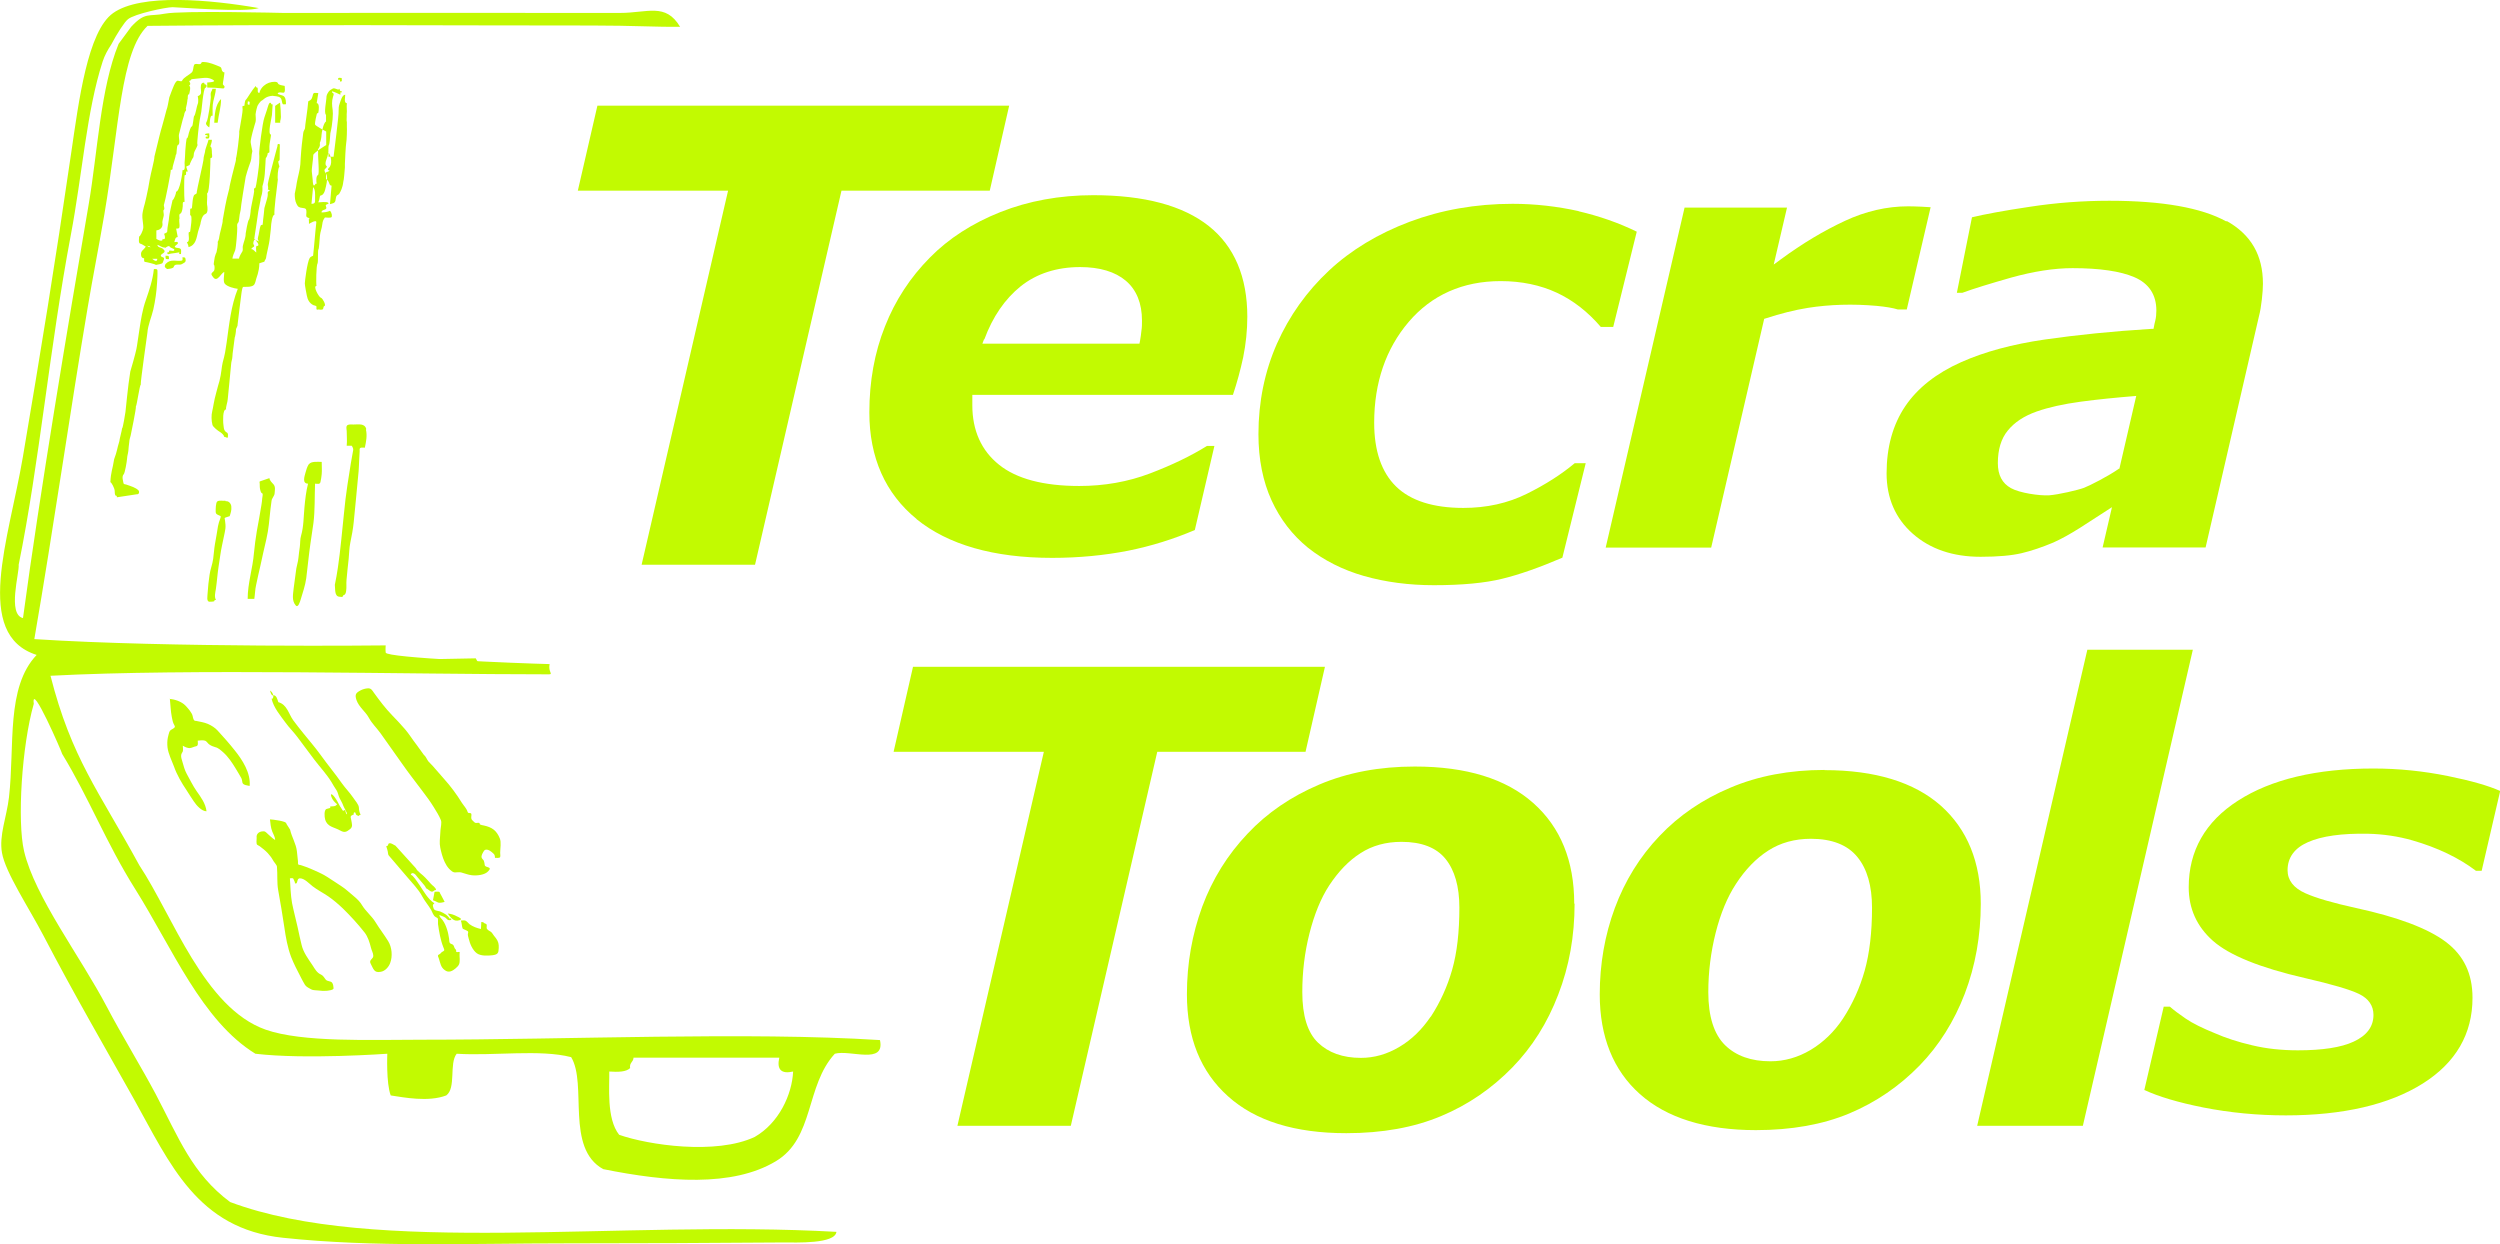 <?xml version="1.0" encoding="UTF-8"?><svg id="Layer_2" xmlns="http://www.w3.org/2000/svg" viewBox="0 0 139.1 69.23"><defs><style>.cls-1,.cls-2{fill:#c2fa01;stroke-width:0px;}.cls-2{fill-rule:evenodd;}</style></defs><g id="Product"><path class="cls-1" d="M87.61,50.28c0,1.8-.3,3.49-.91,5.06-.6,1.57-1.45,2.92-2.55,4.05-1.14,1.17-2.46,2.08-3.97,2.71-1.5.63-3.26.95-5.27.95-2.86,0-5.06-.68-6.58-2.05-1.53-1.37-2.29-3.26-2.29-5.68,0-1.71.29-3.33.85-4.87.57-1.54,1.41-2.89,2.53-4.07,1.08-1.15,2.41-2.06,3.99-2.73,1.58-.67,3.35-1,5.31-1,2.87,0,5.07.68,6.59,2.03,1.52,1.35,2.28,3.22,2.28,5.6ZM79.61,56.57c.52-.8.92-1.67,1.19-2.62.27-.95.4-2.1.4-3.45,0-1.17-.26-2.08-.77-2.71-.51-.63-1.33-.95-2.45-.95-.87,0-1.63.21-2.28.63-.66.42-1.23,1.02-1.74,1.79-.47.72-.83,1.61-1.1,2.67-.27,1.06-.4,2.15-.4,3.27,0,1.31.29,2.25.87,2.81.58.56,1.38.85,2.39.85.74,0,1.45-.2,2.14-.61.68-.4,1.26-.97,1.74-1.68Z"/><path class="cls-1" d="M101.51,42.84c-1.93,0-3.69.33-5.24.99-1.55.65-2.87,1.56-3.93,2.68-1.1,1.15-1.93,2.5-2.49,4.01-.56,1.51-.84,3.13-.84,4.81,0,2.35.75,4.22,2.23,5.54,1.49,1.33,3.66,2.01,6.46,2.01,1.97,0,3.72-.31,5.2-.93,1.48-.62,2.79-1.52,3.91-2.67,1.07-1.1,1.92-2.45,2.51-3.99.59-1.55.89-3.23.89-5,0-2.32-.75-4.15-2.22-5.46-1.48-1.31-3.66-1.98-6.47-1.98h0ZM98.5,59.05c-1.06,0-1.91-.3-2.52-.9-.61-.6-.93-1.59-.93-2.94,0-1.13.14-2.24.41-3.31.27-1.07.65-1.99,1.13-2.72.51-.79,1.12-1.42,1.79-1.85.68-.44,1.48-.66,2.38-.66,1.17,0,2.04.34,2.59,1.02.54.66.81,1.61.81,2.82,0,1.36-.14,2.54-.41,3.5-.27.96-.68,1.86-1.21,2.67-.49.74-1.1,1.32-1.8,1.74-.71.42-1.46.63-2.23.63h0Z"/><polygon class="cls-1" points="33.24 5.88 32.15 10.61 40.51 10.61 35.7 31.42 42.01 31.42 46.82 10.61 55.07 10.61 56.15 5.88 33.24 5.88"/><path class="cls-1" d="M50.99,28.88c1.76,1.43,4.3,2.16,7.55,2.16,1.49,0,2.92-.14,4.24-.4,1.29-.26,2.53-.65,3.7-1.15l1.09-4.68h-.41c-.9.56-1.96,1.07-3.17,1.53-1.23.47-2.56.7-3.94.7-1.99,0-3.49-.4-4.46-1.18-.99-.79-1.49-1.91-1.49-3.31v-.58h14.5c.23-.69.42-1.39.57-2.09.15-.74.23-1.5.23-2.26,0-2.21-.72-3.91-2.14-5.04-1.43-1.14-3.59-1.72-6.43-1.72-1.87,0-3.61.32-5.17.94-1.56.62-2.88,1.47-3.92,2.53-1.09,1.1-1.93,2.38-2.5,3.83-.58,1.45-.87,3.06-.87,4.79,0,2.51.89,4.51,2.63,5.93ZM54.77,18.88c.46-1.25,1.14-2.24,2.02-2.95.89-.71,2.01-1.07,3.31-1.07,1.09,0,1.95.26,2.54.76.6.51.9,1.26.9,2.22,0,.19,0,.37-.03.55-.02.18-.04.37-.08.58l-.03.15h-8.74l.09-.24Z"/><path class="cls-1" d="M87.85,11.75c-1.21-.27-2.45-.41-3.69-.41-2.05,0-3.97.34-5.73,1-1.75.66-3.26,1.57-4.48,2.71-1.24,1.16-2.21,2.52-2.9,4.07-.68,1.54-1.03,3.24-1.03,5.04,0,1.39.25,2.63.73,3.68.48,1.05,1.16,1.93,2.02,2.63.89.71,1.94,1.24,3.13,1.58,1.2.34,2.5.51,3.88.51,1.56,0,2.84-.12,3.81-.36.95-.23,2.08-.63,3.34-1.17l1.3-5.26h-.61c-.74.62-1.63,1.19-2.66,1.7-1.06.53-2.25.79-3.54.79-1.67,0-2.93-.4-3.74-1.19-.81-.79-1.22-1.98-1.22-3.55,0-2.23.65-4.12,1.92-5.61,1.28-1.5,3.01-2.27,5.12-2.27,1.15,0,2.21.22,3.13.65.9.42,1.72,1.06,2.44,1.9h.69l1.31-5.3c-1-.49-2.09-.87-3.25-1.14Z"/><path class="cls-1" d="M106.09,17.23l1.33-5.7c-.15-.01-.32-.02-.51-.03-.28-.01-.52-.02-.74-.02-1.18,0-2.36.27-3.52.81-1.18.55-2.37,1.26-3.55,2.13l-.41.3.74-3.17h-5.7l-4.39,18.92h5.87l2.95-12.73.1-.03c.8-.26,1.58-.46,2.33-.58,1.21-.19,2.51-.23,3.84-.11.5.05.88.11,1.17.2h.5Z"/><path class="cls-1" d="M123.87,12.32c-1.37-.76-3.56-1.15-6.51-1.15-1.47,0-2.97.11-4.45.34-1.41.21-2.48.41-3.19.58l-.84,4.2h.31c.62-.23,1.54-.51,2.73-.85,1.23-.34,2.37-.52,3.4-.52,1.5,0,2.66.17,3.43.5.82.35,1.23.98,1.23,1.86,0,.21-.02.4-.06.56-.04.15-.06.26-.07.32l-.03.14h-.14c-2.11.13-4.09.33-5.9.59-1.8.26-3.36.68-4.66,1.26-1.37.61-2.42,1.43-3.11,2.45-.69,1.02-1.04,2.28-1.04,3.74,0,1.37.49,2.5,1.45,3.35.97.86,2.24,1.29,3.78,1.29.97,0,1.73-.07,2.28-.2.55-.13,1.14-.33,1.76-.59.45-.2.95-.48,1.49-.82l1.78-1.15-.52,2.24h5.73l2.97-12.87c.07-.26.12-.58.16-.93.04-.35.06-.65.06-.87,0-1.59-.66-2.73-2.01-3.49ZM117.91,26.07c-.61.43-1.6.93-1.95,1.07-.35.13-1.42.38-1.95.42-.53.03-1.64-.13-2.12-.4-.49-.27-.73-.73-.73-1.39,0-.75.18-1.36.55-1.81.37-.46.9-.81,1.6-1.06.68-.24,1.5-.42,2.46-.55.96-.13,1.99-.23,3.09-.32l-.94,4.06Z"/><polygon class="cls-1" points="58.08 41.83 53.27 62.64 59.58 62.64 64.39 41.83 72.64 41.83 73.72 37.1 50.8 37.1 49.72 41.83 58.08 41.83"/><polygon class="cls-1" points="115.89 62.64 122.01 36.15 116.14 36.15 110.01 62.64 115.89 62.64"/><path class="cls-1" d="M119.32,60.65c.77.36,1.87.69,3.27.97,1.47.29,3.02.44,4.59.44,3.19,0,5.76-.6,7.62-1.77,1.84-1.16,2.77-2.76,2.77-4.77,0-1.35-.49-2.36-1.48-3.11-1.01-.76-2.7-1.39-5.01-1.89-1.27-.28-2.21-.55-2.81-.82-.65-.29-.99-.72-.99-1.28,0-.7.38-1.23,1.13-1.56.76-.34,1.9-.5,3.36-.47.83.02,1.66.14,2.46.37,1.39.4,2.58.97,3.53,1.69h.32l1.03-4.44c-.64-.29-1.62-.57-2.9-.83-1.38-.28-2.77-.42-4.15-.42-3.16,0-5.69.6-7.54,1.79-1.82,1.17-2.74,2.79-2.74,4.82,0,1.18.45,2.18,1.34,2.97.91.81,2.64,1.51,5.13,2.08,1.52.35,2.5.64,3,.88.54.26.81.66.81,1.17,0,.65-.37,1.15-1.11,1.49-.69.32-1.73.48-3.09.48-.91,0-1.76-.09-2.55-.28-.78-.18-1.48-.41-2.07-.67-.69-.28-1.24-.55-1.62-.81-.35-.24-.65-.46-.89-.67h-.34l-1.08,4.64h0Z"/><polyline class="cls-2" points="26.47 36.63 26.73 37.1 2.06 36.97 2.06 37.1"/><path class="cls-2" d="M23.59,42.01c.11.08.16.25.25.36.08.08.16.16.24.25.21.23.41.48.62.71.37.41.71.87,1,1.34.11.17.26.31.32.51.04.13.23-.03.21.18-.01.11-.03.21.05.28.08.06.11.15.22.15.05,0,.12-.02.17,0,.02.02.03.05.03.08.07.03.14.05.22.06.46.1.71.28.89.72.09.21.02.57.02.8,0,.07.02.16,0,.23-.01.08-.24.05-.29.05,0-.18-.04-.2-.18-.32-.11-.1-.33-.21-.43-.07-.06.1-.17.26-.13.38.02.07.09.11.12.17.03.08.04.16.05.24.02.17.46.07.2.34-.19.22-.64.26-.91.23-.21-.02-.41-.11-.61-.16-.11-.02-.19,0-.3,0-.15.02-.27-.11-.37-.21-.19-.21-.31-.5-.39-.78-.07-.26-.14-.51-.12-.78.01-.2.03-.4.04-.6.01-.15.08-.4.02-.54-.1-.25-.25-.48-.39-.71-.19-.31-.41-.61-.64-.91-.38-.51-.77-1-1.13-1.52-.4-.56-.79-1.12-1.19-1.68-.2-.28-.49-.56-.65-.86-.2-.37-.56-.6-.7-1.01-.09-.29-.04-.38.22-.52.13-.07.27-.11.42-.12.18-.01.24.11.33.24.32.44.64.87,1.02,1.26.25.26.49.51.72.78.23.27.41.57.63.85"/><path class="cls-2" d="M15.02,38.42c.11.07.15.15.19.28-.13,0-.15-.18-.19-.28"/><path class="cls-2" d="M20.04,38.98c.16,0,.32-.09.35-.26.04-.21-.29-.02-.35-.02v.29"/><path class="cls-2" d="M15.49,39.07c.48.13.57.65.82,1,.18.25.37.48.56.72.33.41.67.8.98,1.23.38.53.8,1.03,1.17,1.56.2.28.44.52.63.8.1.16.31.37.32.56,0,.13.03.26.09.38-.01.07-.12,0-.09.09-.05-.03-.13-.04-.16-.09-.02-.03-.03-.18-.12-.1-.02.03-.02.06,0,.09-.04.02-.08.04-.12.06-.11.05-.03.19-.02.29.03.19.09.34-.07.47-.21.17-.32.21-.55.08-.35-.2-.72-.19-.84-.62-.04-.14-.07-.53.08-.58.2-.06.44-.09.59-.26-.14-.11-.26-.24-.32-.41-.09-.26.08-.12.17,0,.24.31.35.76.7.98,0-.14-.16-.35-.21-.49-.05-.15-.14-.29-.21-.43-.06-.13-.09-.31-.16-.42-.1-.15-.2-.31-.29-.47-.27-.44-.63-.82-.95-1.24-.32-.42-.63-.85-.95-1.27-.21-.28-.46-.52-.66-.8-.29-.4-.66-.83-.77-1.33.09.05.11-.14.09-.19.19,0,.23.23.28.37"/><path class="cls-2" d="M9.42,38.89c.3.01.69.15.9.37.13.14.36.39.4.58.02.1.05.3.19.27.23.05.45.08.66.17.2.09.38.2.53.36.33.36.66.73.96,1.11.43.53.9,1.27.83,1.98-.12-.03-.36-.04-.4-.18-.02-.08-.02-.17-.06-.25-.1-.19-.22-.37-.33-.56-.19-.31-.4-.63-.68-.88-.14-.12-.27-.25-.45-.29-.1-.03-.21-.07-.3-.13-.11-.06-.16-.2-.27-.23-.13-.04-.27-.01-.4,0,0,.09.05.28-.08.31-.12.02-.24.09-.34.1-.13.02-.3-.06-.41-.13,0,.09.03.23,0,.32-.03.07-.08.12-.09.2-.02.12.04.27.07.38.06.22.13.47.24.67.18.32.34.66.55.96.24.34.5.69.55,1.12-.27,0-.56-.33-.7-.54-.14-.21-.28-.42-.41-.63-.27-.4-.54-.86-.7-1.32-.13-.35-.31-.69-.36-1.06-.02-.19-.02-.37.02-.56.02-.1.05-.2.08-.3.04-.11.13-.14.23-.2.15-.1.05-.15,0-.28-.05-.11-.06-.23-.09-.35-.07-.35-.07-.68-.11-1.02"/><path class="cls-2" d="M21.74,41.13c.16.2.19.19.19.19.07-.09-.16-.16-.19-.19Z"/><path class="cls-2" d="M25.38,44.86c.06.22.03.17.19.28-.06-.12-.09-.2-.19-.28Z"/><path class="cls-2" d="M18.38,44.87c0,.07-.03.21.01.28.03.05.16.07.21.1.1.07.2.12.3.18.07.04.03.13.03.19h.28c0-.1-.04-.19.09-.19,0-.13-.09-.24-.09-.37-.06.03-.12.06-.19.09,0-.37-.37-.28-.65-.28"/><path class="cls-2" d="M26.13,47.19c.23,0,.2-.12.32-.3.14-.22.3-.38.05-.56-.12-.09-.2-.04-.34-.08-.09-.03-.12-.15-.17-.22-.04-.06-.07-.21-.16-.21-.11,0-.26.12-.35.16,0-.17-.23-.26-.34-.35-.12-.1-.25-.25-.4-.31,0,.15.16.29.24.41.09.14.16.29.23.45.1.23.24.54-.02.7-.11.06-.07.21-.07.31,0,.13-.04.25.07.32.1.05.19.11.27.17.35.25.69.51,1.15.54,0-.15-.16-.27-.24-.37-.13-.18-.21-.43-.23-.65"/><path class="cls-2" d="M16.14,46.16c.09.41.34.8.38,1.21.02.19.04.37.06.56,0,.07-.02.18.06.19.06,0,.11.02.17.04.31.1.63.24.93.38.34.15.63.36.94.56.22.15.46.29.66.47.26.23.63.49.8.79.21.35.55.61.76.96.22.36.48.69.7,1.05.21.34.25.84.11,1.21-.08.22-.28.45-.52.49-.38.08-.41-.16-.57-.46-.11-.21.16-.25.15-.43,0-.15-.1-.31-.13-.45-.07-.28-.17-.61-.35-.84-.37-.47-.78-.92-1.21-1.34-.25-.24-.53-.48-.82-.68-.28-.19-.61-.36-.87-.56-.18-.14-.45-.44-.7-.44-.21,0-.09.35-.28.28.02-.05-.06-.18-.08-.24-.03-.08-.13-.04-.2-.04.03.46.04.93.12,1.38.09.45.21.89.31,1.34.07.33.14.66.22.98.1.43.37.78.61,1.14.13.2.24.42.48.52.11.05.18.18.25.27.09.12.28.07.36.18.06.08.07.2.08.3.02.11-.31.14-.4.15-.15.01-.31,0-.46-.02-.12-.02-.28,0-.38-.06-.11-.06-.28-.14-.35-.25-.09-.14-.16-.29-.24-.44-.19-.36-.38-.73-.53-1.11-.2-.53-.3-1.1-.38-1.66-.1-.69-.22-1.37-.34-2.05-.08-.44-.03-.86-.07-1.31,0-.09-.13-.22-.18-.3-.07-.12-.14-.24-.23-.34-.12-.16-.28-.3-.44-.42-.07-.06-.15-.12-.24-.16-.08-.04-.04-.3-.04-.39-.03-.2.1-.33.29-.36.18-.03.21.03.34.15.13.11.25.24.4.33,0-.16-.1-.32-.16-.47-.09-.23-.1-.44-.13-.68.11,0,.97.1.91.24"/><path class="cls-2" d="M25.47,46.44c.31,0,.63.09.93,0,0,.27-.1.42-.26.64-.08.1-.18.13-.27.21-.06.06,0,.09-.12.09s-.39-.07-.44-.19c-.04-.08.04-.26.06-.34.03-.14.05-.27.1-.4"/><path class="cls-2" d="M23.14,48.31c.1.2.37.35.52.52.1.11.21.22.31.34.08.1.29.21.29.35-.17,0-.14.18-.35.04-.07-.04-.13-.11-.21-.14,0-.05-.06-.11-.08-.15-.12-.15-.25-.3-.37-.44-.1-.11-.15-.24-.3-.25-.05,0-.13.08-.07.1.05.02.09.06.12.1.13.14.23.31.34.46.23.35.48.8.83,1.02-.06.06-.1.06-.08.16.02.07.03.16.1.21.08.05.2.05.29.08.12.05.24.11.35.19.07.06.14.13.18.21.11-.04.16.09,0,.09-.13,0-.14-.08-.24-.15-.1-.06-.21-.09-.32-.14,0,.13.11.19.18.29.11.15.18.32.24.5.06.18.09.36.12.54.01.11-.01.24.12.28.13.04.13.09.18.22.02.05.07.08.09.13,0,.02,0,.06,0,.08.06.08.25-.07.19.11,0,.1,0,.2.01.3,0,.27-.03.35-.23.52-.19.16-.39.26-.6.1-.23-.16-.25-.4-.33-.64-.03-.1-.1-.17,0-.23.03-.02.07-.03.09-.06.04-.05.07-.08.13-.11.13-.06.07-.12.03-.23-.16-.4-.24-.87-.3-1.3,0-.07,0-.14,0-.22,0-.12-.02-.1-.12-.16-.14-.07-.19-.27-.26-.4-.15-.26-.36-.49-.5-.76-.21-.4-.56-.74-.85-1.09-.31-.37-.63-.73-.94-1.1-.07-.08-.1-.1-.11-.2-.01-.13-.06-.27-.1-.4.15,0,.07-.15.18-.16.11-.02.23.09.33.13"/><path class="cls-2" d="M24.17,49.62c.05,0,.27-.03.29.02.02.06.05.11.08.16.06.13.14.25.2.38-.1.03-.28.08-.38.03-.09-.05-.18-.09-.27-.12.03-.16.06-.31.09-.47"/><path class="cls-2" d="M24.91,50.83c.18.01.36.07.52.16.08.04.35.14.14.21-.33.11-.48-.14-.66-.37"/><path class="cls-2" d="M26.78,51.3s.11,0,.14.04c.06.07.09.03.14.08.06.06-.02.2.04.27.07.1.2.12.27.21.07.11.15.21.23.31.13.18.16.32.15.54-.01.28-.05.36-.35.4-.26.03-.65.05-.87-.11-.24-.18-.38-.52-.45-.81-.02-.08-.07-.22-.04-.3.04-.13-.04-.13-.13-.18-.03-.02-.16-.06-.17-.09-.05-.14-.04-.3-.1-.44.09,0,.19-.03.27.01.08.04.14.13.21.19.19.14.42.22.64.27"/><path class="cls-2" d="M9.16,13.81c.05-.02.23-.18.28-.09.05.09.27.11.26.18-.01.16-.37-.08-.29.14-.04-.01-.1-.03-.1.04,0,.11.13.04.2.03.16-.02.31-.04.47-.07-.03.09,0,.12.09.09,0-.07.02-.17,0-.24-.04-.12-.23-.07-.32-.13-.1-.06.15-.16.15-.23,0-.11-.13-.06-.2-.06.04-.11.04-.28.19-.28-.03-.16-.06-.31-.09-.47.17,0,.19-.02.19-.19,0-.01-.04-.38,0-.37,0-.07-.05-.24.04-.27.12-.05.15-.45.14-.53,0-.09,0-.13.1-.13-.03-.31-.03-1.33,0-1.46.01-.06.07,0,.08-.06.02-.08-.05-.21.1-.16-.03-.09-.06-.19-.09-.28.06-.03.12-.06.19-.09,0-.05.16-.38.18-.39.05-.04.05-.21.06-.26.04-.18.25-.43.19-.51-.03-.04.1-1.19.13-1.33.01-.06.06-.34.09-.47.01-.06.12-1.31.22-1.33.05-.01.11-.11.05-.17-.07-.07-.07.03-.1-.08,0-.03-.02-.04-.04-.04-.19,0-.16.28-.15.39.02.21.02.27-.18.37.03.06.05.34,0,.43-.05.09-.12.61-.2.67-.03.02-.06.55-.12.57-.09.04-.12.24-.17.36-.02.05-.05.3-.11.3-.03,0-.08.48-.09.69-.01.23-.02.46-.04.69,0,.1.06.45-.11.39,0,.1-.15,1.21-.37,1.21.03.06-.11.43-.19.47-.03.13-.19.83-.19.93,0,.15-.11.64-.1.73.01.15-.05.14-.18.21.04.08.12.38-.09.28.04.11-.09.16-.34,0v-.47c.36-.05.35-.33.34-.38-.03-.13.05-.31.07-.44.02-.09-.05-.28,0-.32.09-.07-.03-.23.02-.32.04-.07.4-1.84.37-1.91.06,0,.11-.01.1-.08-.01-.12.18-.63.18-.76.08,0,.02-.51.13-.55.14-.06.01-.44.05-.59.01-.05.18-.7.2-.79.01-.06.09-.26.09-.31,0-.06.06-.19.09-.21.03-.03,0-.09,0-.13.02-.06.09-.38.09-.5.04.01-.02-.32.09-.28.03-.09.12-.47,0-.47.11-.11.06-.16,0-.28.13,0,.06-.09.19-.1.19-.02.37-.04.56-.06.2-.02.35-.02.53.07.13.07.26.15-.27.18v.28c.69,0,.9.09.94.03.08-.14-.07-.14-.07-.23,0-.08.03-.18.04-.27.01-.09.03-.19.04-.28.02-.17,0-.05-.08-.13-.11-.1-.03-.22-.17-.28-.27-.11-.58-.25-.88-.26-.1,0-.13-.01-.16.07-.02.04-.06.05-.11.05-.08,0-.23-.05-.28.04-.06.12-.03.32-.13.42-.17.16-.44.26-.54.46-.03.07-.17,0-.24,0-.14,0-.28.42-.47.93-.08.38-.08.49-.16.71-.02.07-.18.69-.24.89-.09.29-.19.71-.43,1.7.01.17-.2.91-.26,1.27-.08.54-.29,1.45-.33,1.54-.02.06-.08.35-.08.43-.02.16.07.57.05.73-.01.13-.17.47-.23.47,0,.08-.05.36.05.39.12.03.21.11.32.17-.11.19-.3.23-.26.48.01.1.06.17.17.17,0,.04-.02.19.04.2.05,0,.61.13.61.17.08-.02.36-.05.38-.12.02-.06.05-.12.07-.18.05-.17-.14-.09-.17-.21-.03-.13.39-.16.11-.39-.09-.08-.3-.06-.3-.22.12.03.29.19.41.14ZM8.19,13.67c.19.06.08-.01.19.09-.19-.06-.08.01-.19-.09ZM8.47,14.4h.28c0,.22-.19.08-.28,0ZM15.47,5.19c.02-.09.22-.03.29-.03.14.01.08-.3.08-.38-.12-.03-.34-.04-.38-.15-.02-.07-.1-.07-.16-.08-.24,0-.45.07-.63.23-.1.09-.18.2-.22.33,0,.11-.11.06-.11-.05,0-.02.02-.19-.04-.19-.06,0-.06-.04-.06-.09-.21.2-.49.72-.56.77-.07.06-.06.26-.09.35-.15-.05-.09.1-.09.19,0,.16-.09.65-.19,1.23.03.16-.15,1.48-.18,1.48,0,.06,0,.13-.02.19-.08.31-.35,1.36-.35,1.49-.22.81-.27,1.24-.37,1.77.03.09-.19.83-.19.93,0,.09-.07.28-.1.29.06-.06-.04.64-.09.64-.02.06-.04.12-.06.19,0,.03-.08.4-.05.43.05.04.04.22.03.27-.02.12-.12.13-.16.22-.03.06.05.15.08.19.24.36.47-.27.63-.27,0,.15-.08.53.03.65.13.16.53.26.72.28-.38.95-.48,1.99-.62,2.99-.07.49-.09.63-.22,1.11-.06.23-.07.61-.18,1.03-.03.1-.11.37-.18.65-.13.45-.18.89-.22,1.02-.06.23-.05.54.01.77.03.12.32.34.41.39.07.04.26.19.23.27.1,0,.21.12.22.01,0-.08.03-.21-.07-.25-.19-.1-.16-.34-.19-.53,0-.06-.05-.75.16-.75-.03-.12.09-.43.09-.56,0-.06.19-1.85.19-1.96,0-.12.07-.29.07-.41,0-.18.09-.68.13-1.07.02-.01.08-.37.07-.45,0-.06.1-.17.09-.28,0-.09.2-1.58.21-1.7.01-.1.03-.19.05-.29.03-.14.08-.09.21-.1.13,0,.31,0,.42-.09.09-.07.12-.27.15-.37.06-.17.11-.33.14-.51.02-.11.03-.23.03-.34l.28-.09c.01-.07.07-.12.09-.19,0-.09.19-.87.2-1.02,0-.08.08-.61.08-.75,0-.09.06-.65.19-.65-.03-.24.12-1.41.19-1.96-.03-.09,0-.65.08-.7.03-.02-.1-.3-.04-.33.08-.03.06-.13.06-.19,0-.24.01-.48.01-.71,0-.03-.02-.05-.05-.05-.07,0-.09.03-.08.11-.03.12-.07.25-.1.37-.13.49-.46,1.72-.44,1.79.02.07.03.22,0,.27.04,0,.17.05.07.08-.1.04-.07.08-.07.2,0,.1-.05.28-.19.75-.02.22-.04.43-.07.65,0,.09-.02.19-.03.28-.04,0-.09,0-.11.05-.06.15-.07.35-.11.51-.04.17-.09.25.03.37-.09-.03-.18-.09-.28-.09.01-.1.03-.2.04-.29.03-.2.06-.39.09-.59l.1-.69c.01-.1.14-.66.14-.76.12-.35.09-.5.09-.65.16-.52.14-.95.17-1.28,0-.1.01-.2.02-.3.03,0,.1-.17.1-.22-.01-.11.11-.02.1-.14,0-.1,0-.19,0-.29,0-.13.09-.56.09-.65-.21,0,.04-.95.05-1.08.01-.2.03-.4.04-.6-.12,0-.05-.02-.1-.07-.1-.13-.19.3-.21.35-.05.15-.1.3-.15.45-.11.3-.3,1.85-.29,2.01.02.17,0,.35,0,.52,0,.09-.16,1.38-.22,1.39-.1.02-.06.09-.06.19s-.19.95-.19,1.03c0,.09-.05.51-.11.56-.05.04-.17.71-.17.75,0,.26-.11.46-.16.7-.02.08.02.22-.02.29-.04.06-.19.31-.19.41h-.37c.02-.16.09-.3.15-.45.06-.16.13-1.16.12-1.27-.01-.14-.02-.21.05-.28.07-.07.04-.34.14-.71,0-.16.24-1.61.28-1.84.02-.08.09-.35.28-.87.06-.21.02-.26.09-.56-.03-.16-.07-.31-.09-.47-.02-.14.08-.47.1-.57.07-.27.15-.52.17-.59.03-.13,0-.29,0-.42.03-.23.07-.34.09-.42,0-.05.18-.33.27-.35.06-.02.18-.23.58-.26.14.03.32.01.44.11.07.06.08.18.1.27.03.14.08.09.21.09,0-.14,0-.32-.1-.43-.08-.09-.38-.1-.36-.18ZM14.12,13.62c-.07-.1.01-.22.04-.32.04.03.32.33.18.38-.03.01-.06-.02-.08.03-.03.1,0,.23,0,.34-.09-.06-.16-.19-.28-.19.04-.12.23-.11.14-.24ZM13.88,5.83c-.15,0-.09-.06-.09-.19.15,0,.09.06.09.19ZM18.92,4.43s-.03.11.03.11c.11,0,.06-.13.06-.2-.07,0-.2-.05-.2.06,0,.06.07.05.1.03ZM18.67,11.12c.02-.08.02-.19.08-.25.04-.03.11-.05.13-.1.07-.11.19-.34.22-.65.04-.12.07-.58.09-.8,0-.04,0-.18,0-.21,0-.13.05-1.03.07-1.13.04-.19.05-.85.04-.92,0-.1,0-.19,0-.29-.03,0,0-.26-.01-.41.03-.22-.02-.4.01-.62-.18,0-.09-.35-.09-.47-.18,0-.26.36-.31.49-.06.15-.06.28-.06.44.03.09-.28,2.52-.28,2.52h-.28s-.03-.6.02-.65c.04-.04.07-.46.08-.65.13-.53.16-1.12.13-1.3-.04-.27-.06-.47.02-.74.01-.03.07-.16.01-.19-.05-.03-.07-.04-.07-.11.17.04.31.12.47.19,0-.04,0-.07,0-.11.02-.06.06,0,.09-.03,0-.05-.02-.05-.06-.05-.07-.01-.06-.1-.09-.14-.12.02.08.1-.14.02-.06-.02-.14-.06-.21-.04-.07.03-.21.12-.25.19-.09.14-.12.2-.12.36,0,.12-.15.84-.02.92v.37c-.16.09-.25.68-.25.75,0,.11-.05.35-.07.38-.04.03-.02.15-.02.18,0,.06-.06.19-.09.21-.04.04-.01.13-.01.18-.02.27.09,1.25-.01,1.28-.11.04-.1.38-.07.48-.12,0-.05.02-.1.07-.11.14-.12-.22-.12-.26-.02-.16-.03-.31-.05-.47-.02-.18.08-.7.08-.93,0-.12.72-.56.72-.56v-.75s-.61-.32-.62-.39c-.02-.13.08-.52.1-.6.01-.06.07,0,.08-.06.03-.12.08-.53-.09-.53.03-.19.06-.37.09-.56-.14,0-.27-.06-.3.09-.02.07-.03.14-.06.2-.04.09-.12.13-.2.17-.03.44-.19,1.41-.18,1.5,0,.04-.1.17-.1.27-.07.5-.1.88-.11.98-.02.17-.04.63-.05.76-.03.35-.14.68-.2,1.03-.02.13-.04.29-.11.6,0,.2.01.39.1.57.08.17.15.2.33.22.18.02.22.05.22.23,0,.1-.05.27.06.3.05.01.09.04.12.08-.09.03-.04.09-.04.09v.19s.42-.27.41-.09c-.02.16-.03.33-.05.49l-.08.88c-.02.16-.03.33-.05.49-.07.03-.15.06-.19.13-.14.23-.27,1.3-.27,1.41,0,.12.09.56.11.67.04.23.15.44.37.54.05.02.17.03.17.09,0,.08-.04.2.1.15.07,0,.23.05.27-.04.03-.08,0-.12.08-.16.09-.04-.11-.43-.2-.45-.11-.02-.47-.66-.25-.66-.03-.09-.02-1.15.06-1.26.04-.07,0-.74.05-.78.03-.02.06-.52.08-.75.02-.22.11-.42.13-.63.02-.16.05-.26.15-.39.08,0,.31.04.37-.02.03-.03.03-.23-.09-.35-.15.07-.31.09-.47.09,0-.22.37-.07.24-.36-.05-.11.21-.09.14-.17-.08-.09-.45-.03-.56-.03.04-.1.07-.19.08-.29.02-.11.02-.07.11-.11.11-.05.16-.19.19-.3.06-.23.15-.59.09-.82-.03-.1-.17-.21-.11-.32.02-.03.18-.14.09-.19-.08-.05-.04-.23-.02-.29.06-.15.11-.31.12-.47.18.19.25.7.03.88-.04.04-.07.1,0,.13.07,0,.09.03-.15.11v.37c.22.12.14.37.31.37-.03.34-.06.68-.09,1.03.15-.05.28-.04.31-.22ZM17.53,11.02c0,.22.03.32-.2.32.03-.31.06-.62.09-.93.14.15.11.42.11.61ZM12.01,4.94h-.19c-.01.08-.07.14-.09.22-.02.08,0,.17,0,.25,0,.11-.14,1.24-.24,1.38-.09.12.06.24.15.3.05-.12,0-.72.19-.65,0-.27-.02-.54.04-.81.05-.23.13-.45.14-.69ZM12.29,5.52c-.32.31-.35.89-.37,1.31h.19c.05-.44.19-.86.19-1.31ZM15.31,5.9v.93h.28s0-.06,0-.09c.02-.08.04-.15.04-.23,0-.27-.02-.54-.05-.8-.09.06-.19.12-.28.19ZM11.44,7.64c0,.09.05.06.12.07.13.01.08-.21.08-.29-.04,0-.22,0-.23.06,0,.05.09.04.11.04.04,0,.03.09.03.09-.04-.01-.11-.03-.11.04ZM11.7,8.8c.16,0,.09-.18.09-.28s0-.37-.09-.37c.04-.12.09-.24.09-.37h-.19c-.03.16-.19.52-.19.65,0,.06-.09.28-.09.47,0,.09-.37,1.68-.37,1.77,0,.12-.02.1-.12.16-.12.06-.13.64-.15.73-.02.11-.1-.04-.1.14v.28c.16-.05.01.82,0,.9-.01.06-.07,0-.08.06-.03.11.09.53-.1.53.03.09.09.18.09.28.41-.11.44-.5.53-.86.02-.07.1-.31.13-.42.01-.06.07-.49.27-.56.17-.05.13-.37.1-.53-.02-.09.03-.47,0-.62.16,0,.19-1.86.19-1.96ZM9.4,14.42c0-.2,0-.19-.19-.19,0,.2,0,.19.19.19ZM10.15,14.32c0,.05.04.16-.04.18-.13.03-.3,0-.43,0-.21,0-.32.04-.47.19-.1.19.01.21.09.28.1-.01.21-.02.3-.06.11-.05.04-.08.11-.14.11-.1.29,0,.42-.08.11-.07.21-.09.2-.22-.02-.17-.03-.15-.19-.15ZM8.56,14.98c-.06.59-.25,1.15-.44,1.7-.2.56-.28,1.11-.37,1.7-.04.29-.09.58-.13.87-.02.16-.12.58-.37,1.42-.14.84-.25,2.13-.27,2.25-.01.05-.14.92-.19.92,0,.09-.15.62-.15.71-.14.45-.11.52-.29,1-.09.59-.18.68-.21,1.28.06,0,.23.33.24.47,0,.04,0,.28.07.28.06,0,.05.04.05.09.37-.06.75-.11,1.12-.17.12.02.15-.15.08-.22-.08-.08-.18-.13-.29-.18-.13-.05-.26-.1-.39-.14-.11-.03-.14,0-.16-.12-.01-.05-.02-.11-.03-.16-.02-.09-.02-.22.05-.29.07-.06.18-.72.19-.88.01-.17.05-.25.07-.42.01-.2.03-.28.05-.48.01-.17.05-.26.08-.38.02-.1.32-1.53.29-1.62.05-.02.21-1.2.27-1.2-.02-.16.36-2.79.37-2.89.03-.44.23-.87.33-1.3.11-.49.18-.99.21-1.49.01-.22.03-.45.02-.67,0-.11-.1-.09-.19-.09ZM20.38,23.88c-.08-.34-.43-.26-.71-.26-.1,0-.24-.02-.33.03-.1.06-.06.22-.05.32,0,.27.03.56,0,.83h.28s.1.13.08.25c-.04.24-.09.49-.13.73-.06.4-.13.81-.19,1.21-.08.52-.14,1.04-.19,1.56-.11,1.01-.19,2.03-.34,3.03-.05.32-.1.64-.17.96.03.22-.03.63.24.66.06,0,.14.03.19,0,.05-.04,0-.07.07-.09.1-.03.12-.16.13-.24.03-.2,0-.4.02-.6.03-.39.08-.79.12-1.18.03-.29.03-.6.09-.89.08-.38.15-.75.19-1.14.05-.44.08-.89.13-1.33.05-.42.07-.85.12-1.27.04-.32.04-.64.06-.96,0-.17.03-.34.02-.5,0-.14.21-.09.29-.09.07-.33.14-.68.06-1.01ZM17.18,25.83c-.09.14-.14.31-.18.46-.06.22-.2.62.14.62-.11.42-.16.89-.2,1.32-.05.52-.04,1.07-.19,1.58-.06.19-.04.43-.07.63-.03.18-.05.38-.07.56-.02.28-.13.55-.15.83-.03.3-.09.6-.12.9-.03.32-.12.68.11.95.14.17.24-.21.27-.29.12-.41.26-.79.32-1.22.08-.64.14-1.28.23-1.91.05-.39.12-.77.17-1.16.09-.72.06-1.47.09-2.19.11,0,.27.06.3-.09.03-.15.06-.29.07-.44.02-.23,0-.45,0-.68-.19,0-.59-.05-.71.13ZM15,26.6c-.16.05-.31.1-.47.16-.12.04-.09.03-.08.14,0,.13,0,.27.04.4.01.05.04.13.1.15.06.02,0,.22,0,.28-.01.11-.02.23-.04.34-.08.5-.17.99-.26,1.48-.07.41-.12.81-.16,1.22-.07.86-.35,1.68-.35,2.55h.37c.04-.26.04-.51.1-.77.08-.36.15-.72.24-1.08.11-.49.21-.98.33-1.47.13-.55.17-1.12.23-1.68.02-.15.04-.3.06-.46.02-.15.16-.26.17-.41.01-.18.06-.35-.06-.5-.08-.09-.23-.22-.23-.36ZM12.54,27.86c-.12.02-.35-.04-.45.04-.09.07-.09.43-.09.55,0,.12.03.15.13.2.12.06.19.04.13.19-.06.15-.1.28-.13.43-.05.33-.11.66-.17,1-.05.28-.06.56-.1.83-.04.3-.16.58-.2.88-.05.34-.09.69-.11,1.04,0,.13-.08.46.11.46.05,0,.22,0,.26-.03.04-.05-.03-.07.1-.07-.11-.15-.04-.43-.01-.6.03-.23.06-.45.08-.68.04-.41.11-.82.17-1.23.05-.35.13-.69.2-1.03.03-.14.06-.28.08-.42.02-.15,0-.31-.02-.46-.01-.12-.07-.14.07-.18.06-.02.12-.04.19-.06.06-.2.11-.32.09-.54-.01-.15-.14-.32-.31-.29Z"/><path class="cls-2" d="M48.96,57.87c-7.39-.47-17.34-.02-25.54-.02-2.81,0-6.59.16-8.64-.56-3.43-1.21-5.16-6.33-7.03-9.15-2.26-4.14-3.77-5.95-4.94-10.54,7.75-.41,19.85-.08,27.73-.08.26,0-.05-.13.04-.57-1.73-.04-9.09-.34-9.12-.64-.02-.15,0-.4,0-.4,0,0-12.01.14-19.55-.35,1.09-6.31,2-12.73,2.97-18.46.29-1.72.57-3.1.93-5.19.82-4.82.9-9.04,2.4-10.47,7.61-.08,16.44-.02,24.73-.02,2.33,0,3.56.09,4.9.07-.81-1.35-1.8-.77-3.35-.77-5.15,0-17.97-.01-18.73,0,0,0-5.67-.14-6.58.04s-1.09-.12-1.88.73l-.7.95c-1.01,2.47-1.17,6.03-1.66,8.9-1.16,6.76-2.72,16.07-3.66,23.05-.88-.2-.19-2.54-.24-2.97,1.16-5.71,1.71-12.03,2.9-18.34.63-3.31.88-6.91,1.77-9.65.11-.34.28-.65.48-.95.32-.61.73-1.25.93-1.41.36-.3,2.12-.67,2.48-.67.31,0,4.07.31,4.8.05C11.7-.02,7.84-.38,6.29.73c-1.42,1.01-1.91,4.93-2.32,7.72-.93,6.39-1.68,10.96-2.7,16.99-.77,4.54-2.78,9.87.77,11-1.72,1.81-1.21,5.04-1.54,7.92-.13,1.11-.56,2.12-.39,3.09.19,1.1,1.5,3.06,2.32,4.63,1.7,3.26,3.43,6.23,5.02,9.07,2.01,3.6,3.52,7.22,8.3,7.72,5.1.54,10.2.31,15.83.31,4.01,0,8.15-.02,11.97-.05.77,0,2.91.09,2.99-.59-12.13-.68-25.68,1.36-33.74-1.66-2.11-1.58-2.83-3.52-4.14-6.01-.78-1.47-1.93-3.35-2.71-4.84-1.48-2.82-4.01-6.12-4.61-8.67-.39-1.66-.13-5.86.54-8.2-.17-1.31,1.58,2.72,1.58,2.79,1.51,2.48,2.44,4.94,4.07,7.53,2.06,3.28,3.7,7.32,6.68,9.15,2.77.33,7.34,0,7.34,0,0,0-.07,1.64.19,2.32.73.11,2.09.38,3.09,0,.56-.41.15-1.78.58-2.32,2.06.13,4.63-.26,6.37.19.91,1.51-.33,5.06,1.78,6.23,3.57.72,7.2,1.01,9.61-.44,2.15-1.29,1.64-4.2,3.28-5.98.85-.24,2.82.64,2.51-.77ZM41.99,63.26c-2.15,1.01-5.92.45-7.54-.12-.72-.9-.53-2.72-.55-3.52.48.03.93.03,1.16-.19-.05-.31.18-.33.19-.58h8.11c-.15.66.11.92.77.77-.06,1.28-.79,2.87-2.14,3.64Z"/></g></svg>